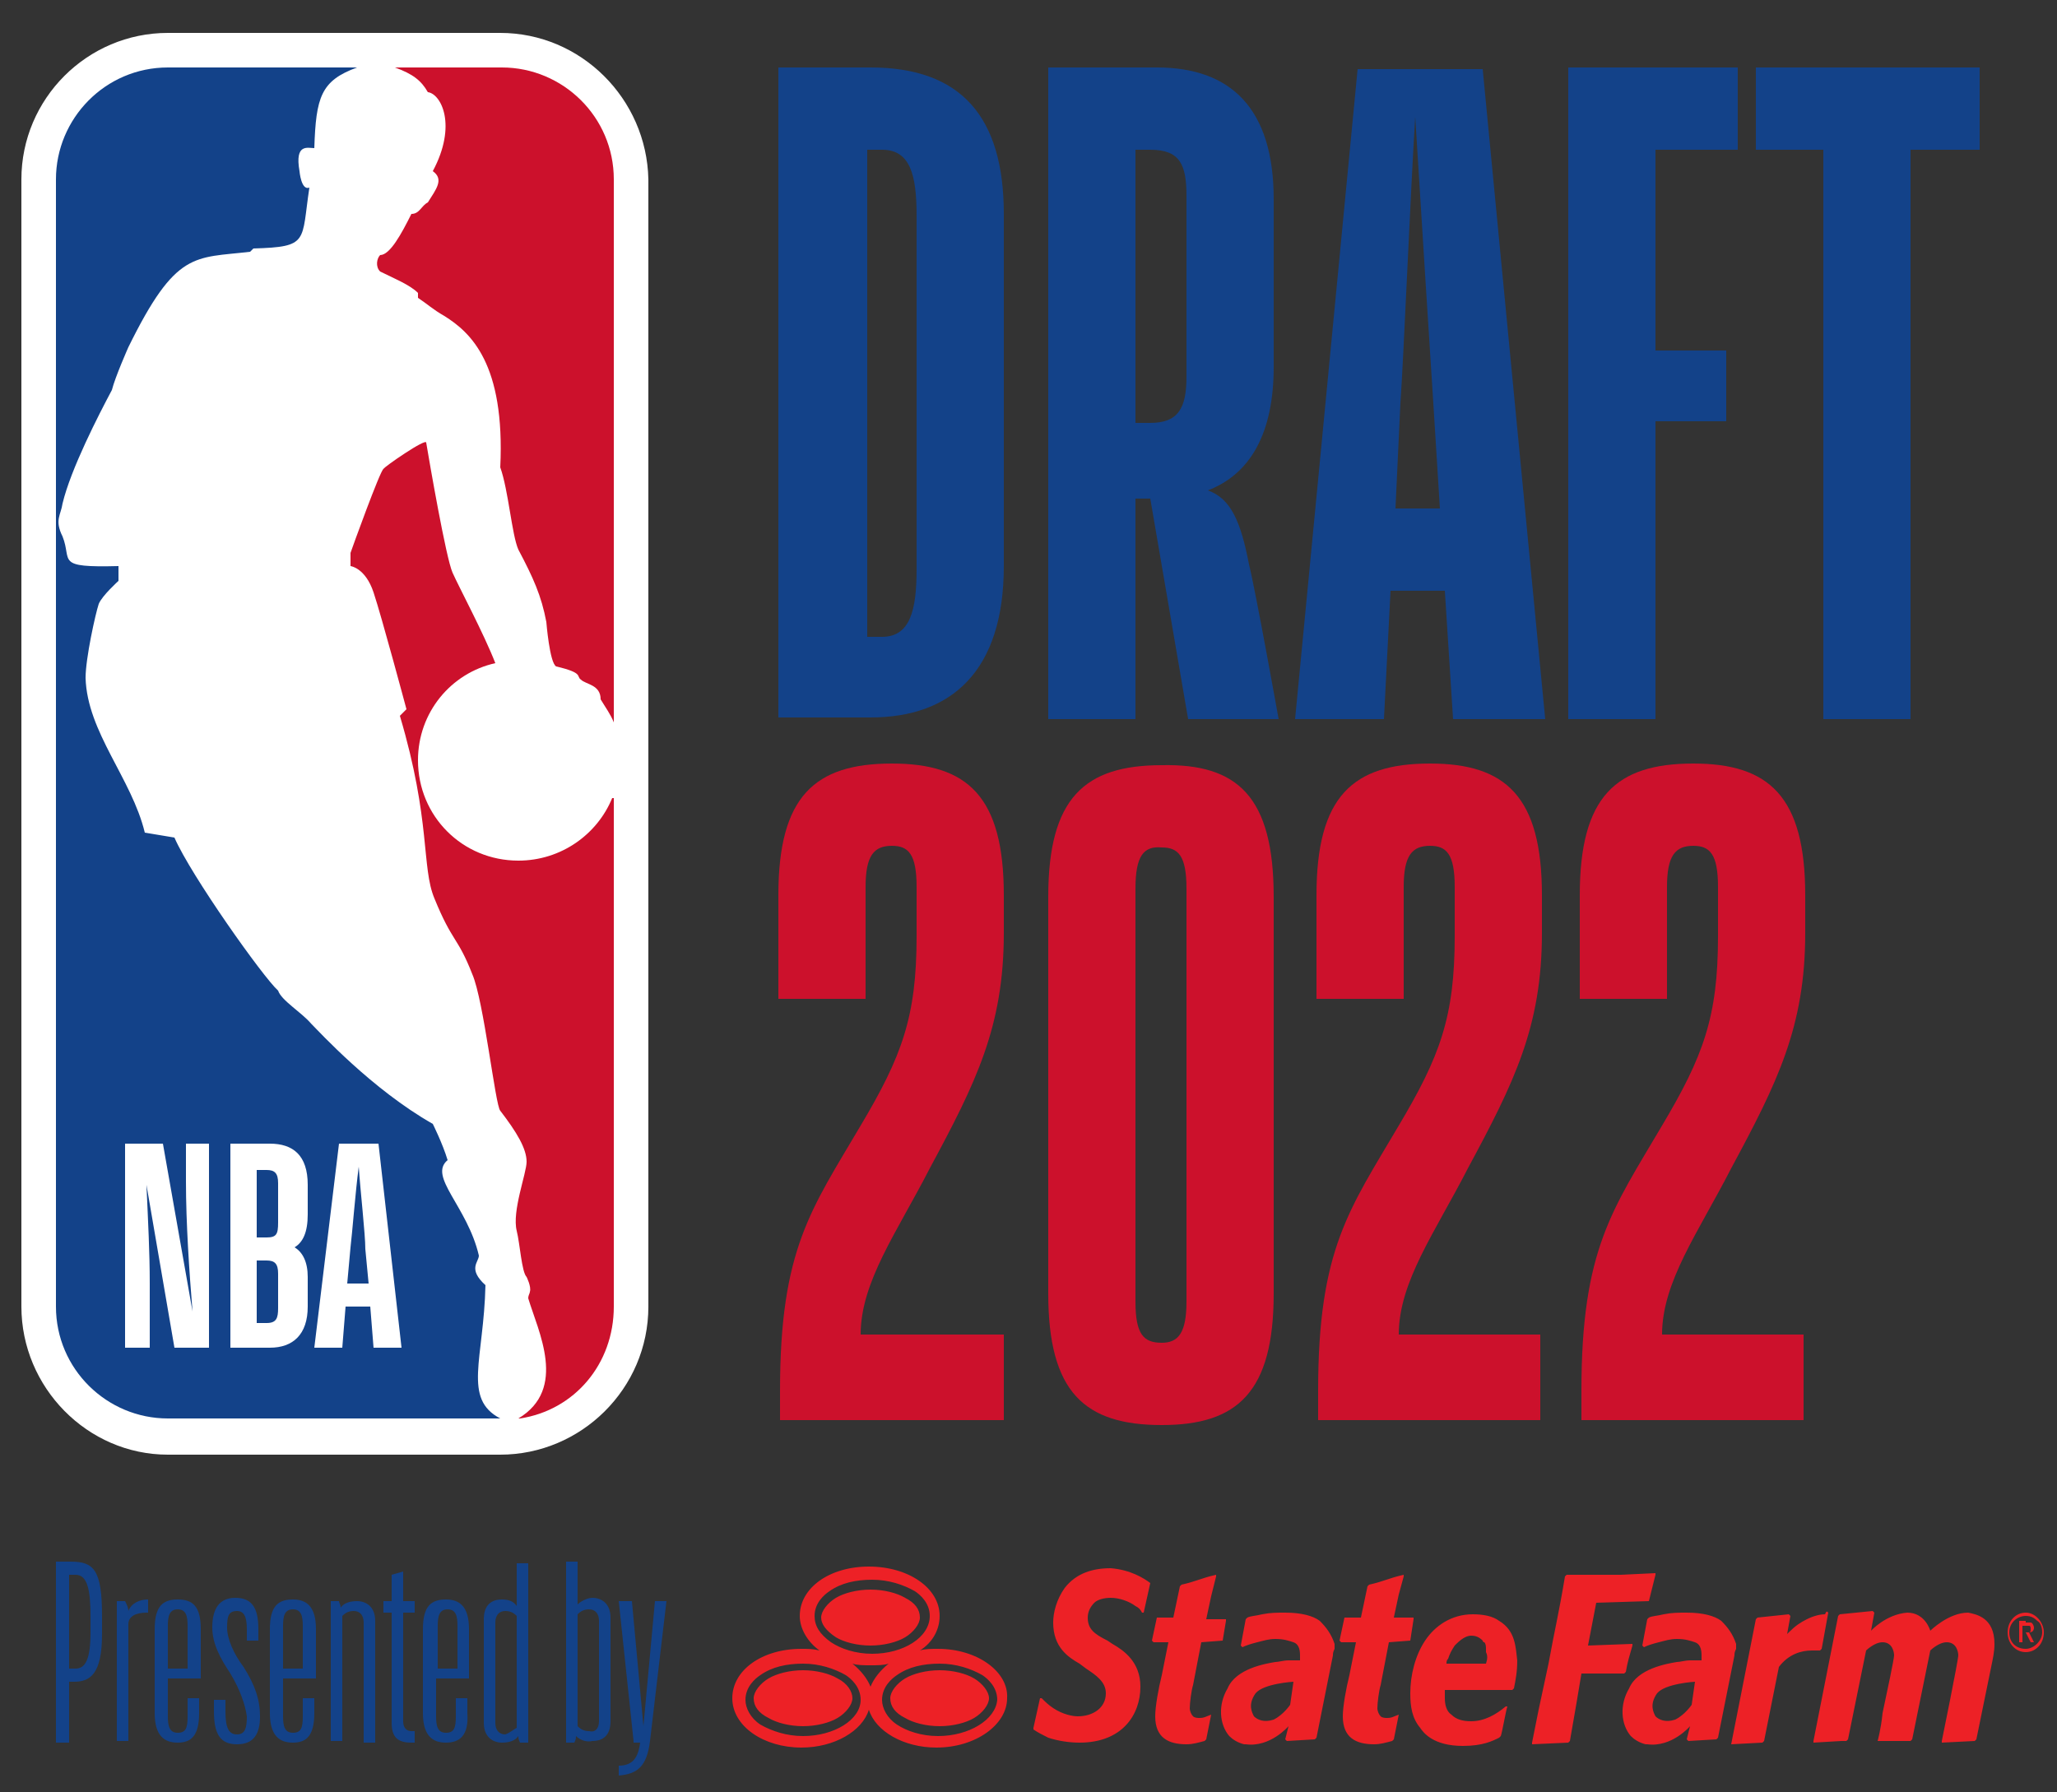 <?xml version="1.0" encoding="utf-8"?>
<!-- Generator: Adobe Illustrator 26.2.1, SVG Export Plug-In . SVG Version: 6.00 Build 0)  -->
<svg version="1.1" id="Layer_1" xmlns="http://www.w3.org/2000/svg" xmlns:xlink="http://www.w3.org/1999/xlink" x="0px" y="0px"
	 viewBox="0 0 125 108.9" style="enable-background:new 0 0 125 108.9;" xml:space="preserve">
<rect x="0" y="0" width="125" height="108.9" fill="#333333" stroke="none"/>
<style type="text/css">
	.st0{fill:#ED2126;}
	.st1{fill:#134289;}
	.st2{fill:#FFFFFF;}
	.st3{fill:#CC112C;}
</style>
<g>
	<g>
		<g>
			<g>
				<path class="st0" d="M57,105.5c-1,0-1.9-0.3-2.5-0.7c-0.6-0.4-0.9-1-0.9-1.5c0-0.8,0.6-1.3,0.9-1.5c0.7-0.5,1.6-0.7,2.6-0.7
					c1,0,1.9,0.3,2.6,0.7c0.3,0.2,0.9,0.7,0.9,1.5C60.5,104.5,58.9,105.5,57,105.5L57,105.5z M52.9,102.5c-0.2-0.5-0.6-1-1.1-1.4
					c0.3,0.1,0.7,0.1,1.1,0.1c0.4,0,0.8,0,1.1-0.1C53.5,101.5,53.1,102,52.9,102.5L52.9,102.5z M48.8,105.5c-1,0-1.9-0.3-2.6-0.7
					c-0.6-0.4-0.9-1-0.9-1.5c0-0.8,0.6-1.3,0.9-1.5c0.7-0.5,1.6-0.7,2.6-0.7c1,0,1.9,0.3,2.6,0.7c0.3,0.2,0.9,0.7,0.9,1.5
					C52.3,104.5,50.7,105.5,48.8,105.5L48.8,105.5z M49.5,98.2c0-0.8,0.6-1.3,0.9-1.5c0.7-0.5,1.6-0.7,2.6-0.7c1,0,1.9,0.3,2.6,0.7
					c0.3,0.2,0.9,0.7,0.9,1.5c0,1.3-1.6,2.3-3.5,2.3c-1,0-1.9-0.3-2.5-0.7C49.8,99.3,49.5,98.8,49.5,98.2L49.5,98.2z M57,100.2
					c-0.4,0-0.8,0-1.1,0.1c0.8-0.5,1.2-1.3,1.2-2.1c0-1.7-1.9-3-4.3-3c-2.4,0-4.2,1.3-4.2,3c0,0.8,0.5,1.6,1.2,2.1
					c-0.4-0.1-0.7-0.1-1.1-0.1c-2.4,0-4.2,1.3-4.2,3c0,1.7,1.9,3,4.2,3c2,0,3.7-1,4.1-2.3c0.4,1.3,2.1,2.3,4.1,2.3
					c2.4,0,4.3-1.4,4.3-3C61.3,101.6,59.4,100.2,57,100.2L57,100.2z M59.2,102c-0.5-0.3-1.3-0.5-2.1-0.5c-0.8,0-1.6,0.2-2.1,0.5
					c-0.5,0.3-0.9,0.8-0.9,1.2c0,0.5,0.3,0.9,0.9,1.2c0.5,0.3,1.3,0.5,2.1,0.5c0.8,0,1.6-0.2,2.1-0.5c0.5-0.3,0.9-0.8,0.9-1.2
					C60.1,102.8,59.7,102.3,59.2,102L59.2,102z M50.9,102c-0.5-0.3-1.3-0.5-2.1-0.5c-0.8,0-1.6,0.2-2.1,0.5
					c-0.5,0.3-0.9,0.8-0.9,1.2c0,0.5,0.3,0.9,0.9,1.2c0.5,0.3,1.3,0.5,2.1,0.5c0.8,0,1.6-0.2,2.1-0.5c0.5-0.3,0.9-0.8,0.9-1.2
					C51.8,102.8,51.5,102.3,50.9,102L50.9,102z M50.8,99.5c0.5,0.3,1.3,0.5,2.1,0.5c0.8,0,1.6-0.2,2.1-0.5c0.5-0.3,0.9-0.8,0.9-1.2
					c0-0.5-0.3-0.9-0.9-1.2c-0.5-0.3-1.3-0.5-2.1-0.5c-0.8,0-1.6,0.2-2.1,0.5c-0.5,0.3-0.9,0.8-0.9,1.2
					C49.9,98.7,50.2,99.1,50.8,99.5L50.8,99.5z M69.9,96.2l-0.4,1.8l-0.1,0c-0.1-0.2-0.2-0.3-0.4-0.4c-0.4-0.3-1-0.5-1.5-0.5
					c-0.4,0-0.8,0.1-1,0.3c-0.2,0.2-0.4,0.5-0.4,0.9c0,0.7,0.4,1,1.2,1.4l0.3,0.2c0.7,0.4,1.7,1.1,1.7,2.6c0,1.7-1.1,3.4-3.7,3.4
					c-0.6,0-1.3-0.1-1.9-0.3c-0.4-0.2-0.6-0.3-0.9-0.5l0-0.1l0.4-1.8l0.1,0c0.2,0.2,0.4,0.4,0.7,0.6c0.6,0.4,1.2,0.5,1.5,0.5
					c0.9,0,1.7-0.5,1.7-1.4c0-0.7-0.6-1.1-1.2-1.5l-0.4-0.3c-0.7-0.4-1.6-1-1.6-2.5c0-0.6,0.2-1.4,0.7-2.1c0.7-0.9,1.7-1.2,2.8-1.2
					C68.7,95.4,69.5,95.9,69.9,96.2L69.9,96.2L69.9,96.2z M74.3,99.7L74.3,99.7L73,99.8l-0.5,2.6c-0.1,0.3-0.2,1.1-0.2,1.4
					c0,0.2,0.1,0.4,0.2,0.5c0.1,0.1,0.3,0.1,0.4,0.1c0.3,0,0.4-0.1,0.7-0.2l0,0l-0.3,1.5l-0.1,0.1c-0.4,0.1-0.7,0.2-1.1,0.2
					c-1.1,0-1.9-0.4-1.9-1.7c0-0.6,0.2-1.7,0.4-2.5l0.4-2l-0.9,0l-0.1-0.1l0.3-1.4l0.1,0h0.9l0.4-1.9l0.1-0.1
					c0.9-0.2,1.2-0.4,2.1-0.6l0,0.1l-0.3,1.2l-0.3,1.4l1.2,0l0,0.1L74.3,99.7L74.3,99.7z M78.4,103.6c0,0-0.4,0.6-1,0.9
					c-0.6,0.2-1,0-1.2-0.2c-0.1-0.2-0.4-0.7,0.1-1.4c0.5-0.6,2.3-0.7,2.3-0.7L78.4,103.6L78.4,103.6z M80.2,98.5
					c-0.4-0.3-1.1-0.5-2.1-0.5c-0.5,0-0.9,0-1.4,0.1c-0.4,0.1-0.7,0.1-0.9,0.2l-0.1,0.1l-0.3,1.6l0.1,0.1c0.2-0.1,0.5-0.2,0.9-0.3
					c0.4-0.1,0.7-0.2,1.1-0.2c0.5,0,0.8,0.1,1.1,0.2c0.3,0.1,0.4,0.4,0.4,0.8c0,0.1,0,0.2,0,0.2c0,0.1,0,0.1,0,0.1l0,0
					c0,0-0.2,0-0.3,0c-0.1,0-0.2,0-0.4,0c-0.3,0-0.6,0.1-0.8,0.1c-0.6,0.1-2.4,0.4-2.9,1.6c-0.6,1-0.5,2.2,0.1,2.9
					c0.2,0.2,0.5,0.4,0.9,0.5l0,0c0,0,0.1,0,0.1,0c1.5,0.2,2.6-1.1,2.6-1.1l-0.2,0.8l0.1,0.1l1.7-0.1l0.1-0.1l1-5
					c0-0.1,0-0.2,0.1-0.4c0-0.1,0-0.3,0-0.3C80.9,99.3,80.6,98.9,80.2,98.5L80.2,98.5z M121.2,99.9c0,0.5-0.1,0.9-0.2,1.4l-0.9,4.4
					l-0.1,0.1l-2,0.1l0-0.1c0,0,1-4.9,1-5.2c0-0.2-0.1-0.8-0.7-0.8c-0.5,0-1,0.5-1,0.5l-1.1,5.4l-0.1,0.1l-0.8,0l0,0l-0.8,0l-0.4,0
					l0,0l0,0c0,0,0.2-0.7,0.3-1.7h0c0.3-1.4,0.7-3.3,0.7-3.5c0-0.2-0.1-0.8-0.7-0.8c-0.5,0-1,0.5-1,0.5l-1.1,5.4l-0.1,0.1l-0.3,0
					l-1.7,0.1l0-0.1l1.5-7.6l0.1-0.1l2-0.2l0.1,0.1l-0.2,1.1c0,0,0.9-1,2.2-1.1c1.1,0,1.4,1.1,1.4,1.1s1.1-1.1,2.3-1.1
					C120.1,98.1,121.2,98.3,121.2,99.9L121.2,99.9z M111.1,98l-0.4,2.2l-0.1,0.1c-0.1,0-0.3,0-0.5,0c-0.6,0-1.4,0.2-2,1l0,0
					l-0.9,4.5l-0.1,0.1l-1.9,0.1l0,0l1.5-7.6l0.1-0.1l1.9-0.2l0.1,0.1l-0.2,1.1l0.1-0.1c0.4-0.4,0.7-0.6,1.1-0.8
					c0.4-0.2,0.8-0.3,1.1-0.3C111,97.9,111,97.9,111.1,98L111.1,98L111.1,98z M102.8,103.6c0,0-0.4,0.6-1,0.9c-0.6,0.2-1,0-1.2-0.2
					c-0.1-0.2-0.4-0.7,0.1-1.4c0.5-0.6,2.3-0.7,2.3-0.7L102.8,103.6L102.8,103.6z M104.6,98.5c-0.4-0.3-1.1-0.5-2.1-0.5
					c-0.5,0-0.9,0-1.4,0.1c-0.4,0.1-0.7,0.1-0.9,0.2l-0.1,0.1l-0.3,1.6l0.1,0.1c0.2-0.1,0.5-0.2,0.9-0.3c0.4-0.1,0.7-0.2,1.1-0.2
					c0.5,0,0.8,0.1,1.1,0.2c0.3,0.1,0.4,0.4,0.4,0.8c0,0.1,0,0.2,0,0.2c0,0.1,0,0.1,0,0.1l0,0c0,0-0.2,0-0.3,0c-0.1,0-0.2,0-0.4,0
					c-0.3,0-0.6,0.1-0.8,0.1c-0.6,0.1-2.4,0.4-2.9,1.6c-0.6,1-0.5,2.2,0.1,2.9c0.2,0.2,0.5,0.4,0.9,0.5l0,0c0,0,0.1,0,0.1,0
					c1.5,0.2,2.6-1.1,2.6-1.1l-0.2,0.8l0.1,0.1l1.7-0.1l0.1-0.1l1-5c0-0.1,0-0.2,0.1-0.4c0-0.1,0-0.3,0-0.3
					C105.3,99.3,105,98.9,104.6,98.5L104.6,98.5z M100.2,97.3L100.2,97.3L97,97.4l-0.5,2.6l2.7-0.1l0,0.1c-0.2,0.7-0.3,1-0.4,1.6
					l-0.1,0.1l-2.6,0l-0.3,1.8l-0.4,2.3l-0.1,0.1l-2.2,0.1l0-0.1l0.4-2l0.6-2.8c0.4-2.2,0.6-2.9,1-5.3l0.1-0.1h3.3l2.1-0.1l0,0.1
					L100.2,97.3L100.2,97.3z M85.7,99.7L85.7,99.7l-1.3,0.1l-0.5,2.6c-0.1,0.3-0.2,1.1-0.2,1.4c0,0.2,0.1,0.4,0.2,0.5
					c0.1,0.1,0.3,0.1,0.4,0.1c0.3,0,0.4-0.1,0.7-0.2l0,0l-0.3,1.5l-0.1,0.1c-0.4,0.1-0.7,0.2-1.1,0.2c-1.1,0-1.9-0.4-1.9-1.7
					c0-0.6,0.2-1.7,0.4-2.5l0.4-2l-0.9,0l-0.1-0.1l0.3-1.4l0.1,0h0.9l0.4-1.9l0.1-0.1c0.9-0.2,1.2-0.4,2.1-0.6l0,0.1L85,96.9
					l-0.3,1.4l1.2,0l0,0.1L85.7,99.7L85.7,99.7z M90.3,101.1L90.3,101.1l-1.2,0l-1.2,0l0,0l0,0c0-0.1,0-0.2,0.1-0.3
					c0.1-0.3,0.2-0.5,0.4-0.8c0,0,0.1-0.1,0.1-0.1c0.4-0.4,0.7-0.5,0.9-0.5c0.3,0,0.5,0.1,0.7,0.3c0,0,0,0.1,0.1,0.1
					c0.1,0.1,0.1,0.3,0.1,0.4c0,0.1,0,0.1,0,0.2C90.4,100.6,90.4,100.8,90.3,101.1L90.3,101.1z M91.1,98.5L91.1,98.5L91.1,98.5
					c-0.4-0.3-1-0.4-1.6-0.4c-1.3,0-2.3,0.7-2.9,1.6c-0.6,0.9-0.9,2.1-0.9,3.2c0,0.8,0.1,1.5,0.6,2.1c0.2,0.3,0.8,1.1,2.6,1.1
					c1.2,0,1.8-0.3,2.2-0.5l0.1-0.1c0.1-0.3,0.3-1.5,0.4-1.8l-0.1,0c-0.6,0.5-1.3,0.9-2.1,0.9c-0.5,0-0.9-0.1-1.2-0.4
					c-0.3-0.2-0.4-0.6-0.4-1c0-0.2,0-0.3,0-0.5l0,0l0,0c1.2,0,1.8,0,2.9,0c0.3,0,0.7,0,1.2,0l0.1-0.1c0.1-0.5,0.2-1,0.2-1.7
					C92.1,100.1,92.1,99.1,91.1,98.5L91.1,98.5z"/>
			</g>
			<path class="st0" d="M123,99.2c0.2,0,0.2,0,0.3,0c0.1,0,0.1-0.1,0.1-0.2c0-0.1,0-0.2-0.1-0.2c0,0-0.1,0-0.3,0h-0.1v0.4H123
				L123,99.2z M123.1,98.6c0.1,0,0.2,0,0.3,0c0.1,0,0.2,0.2,0.2,0.3c0,0.2-0.1,0.3-0.3,0.3l0.3,0.6h-0.2l-0.3-0.6l0,0H123h-0.1l0,0
				v0.6h-0.2v-1.3H123.1L123.1,98.6z M122.1,99.2c0,0.6,0.4,1,1,1c0.5,0,1-0.5,1-1c0-0.3-0.1-0.6-0.3-0.7c-0.2-0.2-0.4-0.3-0.7-0.3
				C122.6,98.2,122.1,98.6,122.1,99.2L122.1,99.2z M124.2,99.2c0,0.7-0.5,1.2-1.1,1.2c-0.6,0-1.1-0.5-1.1-1.2c0-0.7,0.5-1.2,1.1-1.2
				C123.7,98,124.2,98.6,124.2,99.2L124.2,99.2z"/>
		</g>
		<g>
			<path class="st1" d="M4.2,95.7v5.7h0.4c0.6,0,0.9-0.6,0.9-2.2v-1c0-1.6-0.2-2.5-0.9-2.5H4.2z M4.2,102.3v3.6H3.4V94.9h0.9
				c1.4,0,1.9,0.5,1.9,3.3v1.1c0,2.4-0.7,2.9-1.7,2.9H4.2z"/>
			<path class="st1" d="M7.8,105.8H7.1v-8.5h0.5c0.1,0.2,0.2,0.4,0.2,0.6c0.2-0.5,0.7-0.7,1.2-0.7h0V98H8.9c-0.6,0-1.1,0.2-1.1,0.7
				V105.8z"/>
			<path class="st1" d="M10.1,101.4h1.3v-2.6c0-0.6-0.1-1-0.6-1s-0.6,0.4-0.6,1V101.4z M10.8,105.9c-0.8,0-1.4-0.4-1.4-1.8V99
				c0-1.4,0.5-1.8,1.4-1.8s1.4,0.4,1.4,1.8v3h-2v2.3c0,0.6,0.1,1,0.6,1s0.6-0.3,0.6-1v-1.1h0.7v0.9
				C12.1,105.5,11.6,105.9,10.8,105.9"/>
			<path class="st1" d="M14,101.7c-0.6-0.9-1.1-1.8-1.1-2.8c0-1.1,0.4-1.8,1.4-1.8c1,0,1.4,0.6,1.4,1.9v0.7h-0.7V99
				c0-0.8-0.2-1.1-0.6-1.1c-0.5,0-0.6,0.3-0.6,1c0,0.7,0.4,1.6,1,2.4c0.7,1.1,1,2,1,3c0,1.1-0.4,1.7-1.4,1.7c-1,0-1.4-0.6-1.4-2
				v-0.7h0.7v0.7c0,1,0.2,1.4,0.7,1.4c0.5,0,0.6-0.4,0.6-1.1C14.9,103.6,14.6,102.7,14,101.7"/>
			<path class="st1" d="M17.1,101.4h1.3v-2.6c0-0.6-0.1-1-0.6-1c-0.5,0-0.6,0.4-0.6,1V101.4z M17.8,105.9c-0.8,0-1.4-0.4-1.4-1.8V99
				c0-1.4,0.5-1.8,1.4-1.8c0.8,0,1.4,0.4,1.4,1.8v3h-2v2.3c0,0.6,0.1,1,0.6,1c0.5,0,0.6-0.3,0.6-1v-1.1h0.7v0.9
				C19.1,105.5,18.6,105.9,17.8,105.9"/>
			<path class="st1" d="M20.8,105.8h-0.7v-8.5h0.5c0,0.1,0.1,0.2,0.1,0.4c0.2-0.3,0.6-0.4,1-0.4c0.5,0,1.1,0.3,1.1,1.2v7.4h-0.7
				v-7.3c0-0.4-0.2-0.7-0.6-0.7c-0.3,0-0.5,0.1-0.7,0.3c0,0.1,0,0.2,0,0.3V105.8z"/>
			<path class="st1" d="M25,105.9c-0.8,0-1.2-0.3-1.2-1.2V98h-0.5v-0.7h0.5v-1.6l0.7-0.2v1.8h0.7V98h-0.7v6.6c0,0.4,0.2,0.6,0.5,0.6
				h0.2v0.7C25.2,105.9,25.1,105.9,25,105.9"/>
			<path class="st1" d="M26.5,101.4h1.3v-2.6c0-0.6-0.1-1-0.6-1c-0.5,0-0.6,0.4-0.6,1V101.4z M27.1,105.9c-0.8,0-1.4-0.4-1.4-1.8V99
				c0-1.4,0.5-1.8,1.4-1.8c0.8,0,1.4,0.4,1.4,1.8v3h-2v2.3c0,0.6,0.1,1,0.6,1c0.5,0,0.6-0.3,0.6-1v-1.1h0.7v0.9
				C28.5,105.5,27.9,105.9,27.1,105.9"/>
			<path class="st1" d="M31.4,105c0-0.1,0-0.2,0-0.3v-6.5c-0.2-0.2-0.4-0.3-0.7-0.3c-0.4,0-0.6,0.3-0.6,0.7v6.1
				c0,0.4,0.2,0.7,0.6,0.7C31,105.3,31.2,105.1,31.4,105 M31.5,105.5c-0.2,0.3-0.6,0.4-1,0.4c-0.5,0-1.1-0.3-1.1-1.2v-6.3
				c0-0.9,0.5-1.2,1.1-1.2c0.4,0,0.7,0.1,0.9,0.4v-2.6h0.7v10.9h-0.5C31.5,105.7,31.5,105.6,31.5,105.5"/>
			<path class="st1" d="M36.4,104.6v-6.1c0-0.4-0.2-0.7-0.6-0.7c-0.3,0-0.5,0.1-0.7,0.3v6.5c0,0.1,0,0.2,0,0.3
				c0.2,0.2,0.4,0.3,0.7,0.3C36.2,105.3,36.4,105,36.4,104.6 M35,105.5c0,0.1,0,0.2-0.1,0.4h-0.5V94.9h0.7v2.6
				c0.2-0.2,0.6-0.4,0.9-0.4c0.5,0,1.1,0.3,1.1,1.2v6.3c0,0.9-0.5,1.2-1.1,1.2C35.6,105.9,35.2,105.7,35,105.5"/>
			<path class="st1" d="M38.5,105.8l-0.9-8.5h0.8l0.7,7.6l0.7-7.6h0.7l-1,8.5h0c-0.2,1.6-0.8,2-1.9,2.1v-0.6c1,0,1.2-0.7,1.3-1.4
				H38.5z"/>
		</g>
	</g>
	<g>
		<g>
			<path class="st2" d="M17,60.2 M30.4,2H10.2c-4.9,0-8.9,4-8.9,8.9v68.5c0,4.9,4,9,8.9,9h20.2c4.9,0,9-4,9-9V10.9
				C39.3,6,35.3,2,30.4,2"/>
			<path class="st3" d="M25.4,17.8l0,0.3c0.6,0.4,0.9,0.7,1.6,1.1c1.6,1,3.7,2.9,3.4,9.2c0.5,1.4,0.7,4.1,1.1,5
				c0.9,1.7,1.4,2.8,1.7,4.4c0,0,0.2,2.5,0.6,2.7c1.7,0.4,1.2,0.6,1.5,0.8c0.3,0.3,1.2,0.3,1.2,1.2c0.3,0.5,0.6,0.9,0.8,1.4V10.9
				c0-3.8-3.1-6.8-6.8-6.8h-6.5c1.1,0.4,1.6,0.8,2,1.5c0.8,0.1,1.8,2,0.3,4.8c0.7,0.5,0.2,1.1-0.3,1.9C25.6,12.5,25.5,13,25,13
				c-0.6,1.2-1.3,2.5-1.9,2.5c-0.2,0.2-0.3,0.7,0,1C23.9,16.9,24.9,17.3,25.4,17.8"/>
			<path class="st3" d="M37.2,48.5c-0.9,2.2-3.1,3.8-5.7,3.8c-3.4,0-6.1-2.7-6.1-6.1c0-2.9,2-5.3,4.7-5.9c-0.7-1.8-2.2-4.6-2.6-5.5
				c-0.4-0.9-1.4-6.7-1.6-7.9c0-0.3-2.6,1.5-2.6,1.6c-0.2,0.1-1.9,4.8-2,5.1c0,0.2,0,0.8,0,0.8s0.9,0.1,1.4,1.6c0.5,1.5,2,7.1,2,7.1
				s-0.4,0.4-0.4,0.4c1.9,6.4,1.3,9.2,2.1,11.1c1.1,2.7,1.4,2.3,2.3,4.6c0.7,1.6,1.4,8,1.7,8.3c1,1.3,1.6,2.3,1.6,3.1
				c0,0.7-0.9,3-0.6,4.2c0.2,0.8,0.3,2.5,0.6,2.8c0,0,0.3,0.6,0.2,0.9c0,0.1-0.1,0.2-0.1,0.4c0.6,2,2.4,5.5-0.6,7.3h0.1
				c3.3-0.5,5.7-3.3,5.7-6.8V48.5z"/>
			<path class="st1" d="M29.5,78.1c-1.1-1-0.4-1.4-0.4-1.8c-0.7-3-3.1-4.8-1.9-5.8c-0.3-1-0.9-2.2-0.9-2.2c-3.7-2.1-6.9-5.6-7.4-6.1
				c-0.6-0.7-1.8-1.4-2-2c-0.9-0.8-5.3-7-6.3-9.3l-1.8-0.3c-0.8-3.3-3.5-6.1-3.6-9.4c0-1.2,0.6-3.9,0.8-4.5c0.2-0.5,1.2-1.4,1.2-1.4
				v-0.9c-3.9,0.1-2.8-0.3-3.4-1.8c-0.5-1-0.1-1.3,0-2c0.5-2.1,2.2-5.4,3-6.9c0.2-0.8,1-2.6,1-2.6c2.9-5.9,4-5.4,7.4-5.8l0.2-0.2
				c3.4-0.1,2.9-0.4,3.4-3.7c-0.5,0.2-0.6-1-0.6-1C17.9,8.7,18.7,9,19.1,9c0.1-3.1,0.4-4.1,2.6-4.9H10.2c-3.8,0-6.8,3.1-6.8,6.8
				v68.5c0,3.8,3.1,6.8,6.8,6.8h20.2C28.1,85,29.4,82.6,29.5,78.1z"/>
			<path class="st2" d="M14,81.9V69.5h2.4c1.4,0,2.3,0.7,2.3,2.5v1.8c0,1.1-0.3,1.7-0.8,2c0.5,0.3,0.8,0.9,0.8,1.8v1.8
				c0,1.7-0.9,2.5-2.3,2.5H14z M15.6,76.6v3.8h0.6c0.6,0,0.7-0.3,0.7-0.9v-2.1c0-0.6-0.2-0.8-0.7-0.8H15.6z M15.6,71.1v4.1h0.6
				c0.6,0,0.7-0.2,0.7-0.9v-2.4c0-0.6-0.2-0.8-0.7-0.8H15.6z M22.5,79.4H21l-0.2,2.5h-1.7l1.5-12.4H23l1.4,12.4h-1.7L22.5,79.4z
				 M21.8,70.9L21.8,70.9c-0.2,1.5-0.4,4.1-0.5,4.9L21.1,78h1.3l-0.2-2.1C22.2,75,21.9,72.4,21.8,70.9 M9.1,81.9H7.6V69.5h2.3
				l1.8,10.2c-0.2-2.4-0.4-5.4-0.4-7.9v-2.3h1.4v12.4h-2.1L8.9,72c0.1,2.3,0.2,4.1,0.2,6V81.9z"/>
		</g>
		<g>
			<path class="st1" d="M47.3,43.7V4.1h5.6c5.5,0,8.1,3,8.1,8.9v21.4c0,6.4-3.2,9.2-8.1,9.2H47.3z M52.7,9.1v29.6h0.9
				c1.7,0,2.1-1.6,2.1-4.1V13.1c0-2.5-0.4-4-2.1-4H52.7z"/>
			<path class="st1" d="M69.9,30.3H69v13.4h-5.3V4.1h6.6c4.5,0,7.1,2.5,7.1,8v10.2c0,4-1.4,6.5-4,7.5c1.4,0.5,2,1.9,2.5,4.5
				c0.4,1.6,1.8,9.4,1.8,9.4h-5.5L69.9,30.3z M69,9.1v16.6h0.9c1.7,0,2.2-0.9,2.2-2.8V11.9c0-1.9-0.4-2.8-2.2-2.8H69z"/>
			<path class="st1" d="M87.8,35.9h-3.3l-0.4,7.8h-5.4l3.8-39.5h7.6l3.8,39.5h-5.6L87.8,35.9z M84.8,30.9h2.7l-0.4-6.4
				c-0.2-3-0.8-12.6-1.1-17.4c-0.3,4.8-0.7,14.6-0.9,17.4L84.8,30.9z"/>
			<path class="st1" d="M100.6,25.6v18.1h-5.3V4.1h10.3v5h-5v12.2h4.3v4.3H100.6z"/>
			<path class="st1" d="M106.7,4.1h13.6v5h-4.2v34.6h-5.3V9.1h-4.1V4.1z"/>
			<path class="st3" d="M61,86.3H47.4v-1.8c0-8.6,1.9-11,4.9-16.1c2.5-4.2,3.4-6.6,3.4-11.5v-3c0-2-0.5-2.5-1.5-2.5
				c-1.1,0-1.6,0.6-1.6,2.5v6.8h-5.3v-6.3c0-6,2.2-8,6.9-8c4.6,0,6.8,2,6.8,8v2.3c0,5.7-1.7,9.1-4.5,14.3c-2,3.9-4.2,6.9-4.2,10.1
				H61V86.3z"/>
			<path class="st3" d="M77.4,54.5v24.1c0,6-2.2,8-6.8,8c-4.7,0-6.9-2-6.9-8V54.5c0-6,2.2-8,6.9-8C75.2,46.4,77.4,48.4,77.4,54.5z
				 M72.1,54c0-2-0.5-2.5-1.5-2.5C69.5,51.4,69,52,69,54v25.1c0,2,0.5,2.5,1.6,2.5c1,0,1.5-0.6,1.5-2.5V54z"/>
			<path class="st3" d="M93.7,86.3H80.1v-1.8c0-8.6,1.9-11,4.9-16.1c2.5-4.2,3.4-6.6,3.4-11.5v-3c0-2-0.5-2.5-1.5-2.5
				c-1.1,0-1.6,0.6-1.6,2.5v6.8H80v-6.3c0-6,2.2-8,6.9-8c4.6,0,6.8,2,6.8,8v2.3c0,5.7-1.7,9.1-4.5,14.3c-2,3.9-4.2,6.9-4.2,10.1h8.6
				V86.3z"/>
			<path class="st3" d="M109.7,86.3H96.1v-1.8c0-8.6,1.9-11,4.9-16.1c2.5-4.2,3.4-6.6,3.4-11.5v-3c0-2-0.5-2.5-1.5-2.5
				c-1.1,0-1.6,0.6-1.6,2.5v6.8h-5.3v-6.3c0-6,2.2-8,6.9-8c4.6,0,6.8,2,6.8,8v2.3c0,5.7-1.7,9.1-4.5,14.3c-2,3.9-4.2,6.9-4.2,10.1
				h8.6V86.3z"/>
		</g>
	</g>
</g>
</svg>
